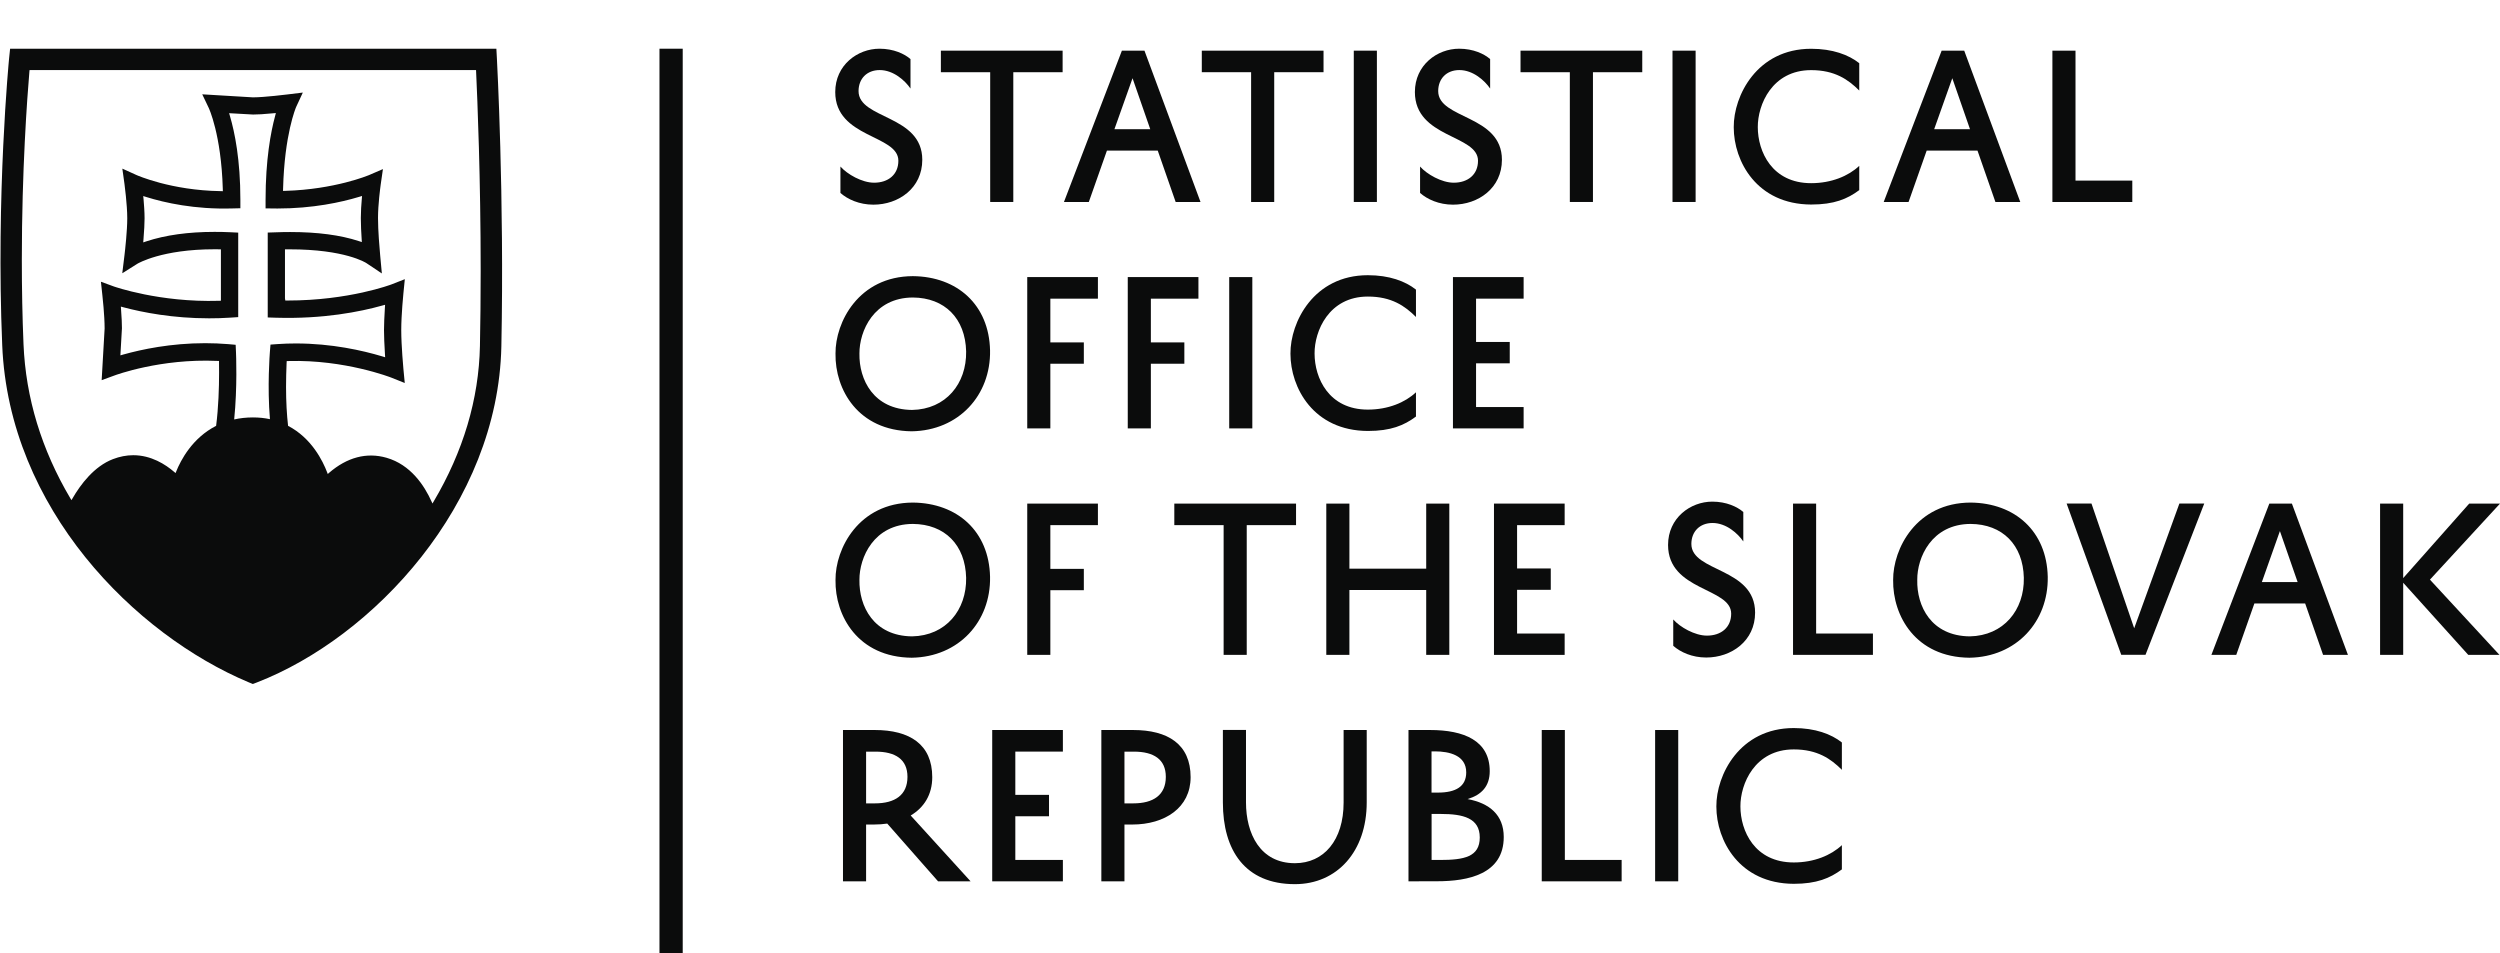 <?xml version="1.0" encoding="utf-8"?>
<!-- Generator: Adobe Illustrator 26.2.1, SVG Export Plug-In . SVG Version: 6.00 Build 0)  -->
<svg version="1.1" id="Vrstva_1" xmlns="http://www.w3.org/2000/svg" xmlns:xlink="http://www.w3.org/1999/xlink" x="0px" y="0px"
	 viewBox="0 0 371.09 141.49" style="enable-background:new 0 0 371.09 141.49;" xml:space="preserve">
<style type="text/css">
	.st0{fill:#0B0C0C;}
</style>
<g>
	<rect x="97.89" y="7.23" class="st0" width="3.45" height="134.26"/>
	<g>
		<g>
			<path class="st0" d="M71.35,40.23c0,3.85-0.04,7.59-0.11,11.12c-0.16,7.91-2.48,15.68-6.88,23.11l-0.17,0.28l-0.13-0.29
				c-1.08-2.4-3.11-5.47-6.68-6.5c-2.95-0.85-5.87-0.07-8.55,2.25l-0.18,0.16l-0.08-0.22c-0.66-1.74-2.33-5.12-5.81-6.93
				c-0.19-1.67-0.3-3.59-0.3-5.78c0-1.15,0.03-2.33,0.08-3.52l0.02-0.31l0.31-0.01c8.32-0.23,15.2,2.45,15.26,2.48l1.95,0.78
				l-0.2-2.09c0-0.02-0.32-3.43-0.32-5.76c0-2.33,0.32-5.43,0.32-5.46l0.21-2.1l-1.96,0.77c-0.05,0.02-6.31,2.4-15.45,2.4h-0.33
				l-0.05-0.33v-7.27h0.72c8.16,0,11.27,1.97,11.39,2.06l2.27,1.52l-0.25-2.7c-0.1-1.08-0.32-3.66-0.32-5.53
				c0-2.02,0.34-4.5,0.4-4.97l0.33-2.29l-2.11,0.91c-0.03,0.01-5.04,2.11-12.37,2.32l-0.35,0.01L42.02,28
				c0.21-8.06,1.88-11.99,1.95-12.15l0.98-2.11l-2.3,0.28c-0.03,0-3.39,0.43-5.11,0.43L30.02,14l0.95,1.99
				c0.02,0.03,1.87,3.95,2.1,12.04l0.01,0.35l-0.35-0.01c-7.35-0.11-12.4-2.36-12.45-2.38l-2.12-0.96l0.32,2.3
				c0,0.02,0.41,3.02,0.41,5.07c0,1.82-0.31,4.64-0.41,5.46l-0.33,2.7l2.29-1.44C20.49,39.11,23.97,37,31.87,37l0.92,0.01v7.63
				l-0.32,0.01c-8.79,0.26-15.48-2.1-15.55-2.12l-1.94-0.71l0.22,2.05c0.01,0.03,0.33,2.97,0.33,4.89l-0.44,7.67l1.86-0.68
				c0.26-0.1,6.88-2.54,15.24-2.18l0.32,0.01v0.31c0.01,0.43,0.01,0.89,0.01,1.45c0,2.17-0.09,5.15-0.44,7.87
				c-3.53,1.8-5.25,5.09-5.93,6.79l-0.09,0.22l-0.18-0.15c-1.32-1.14-3.45-2.5-6.1-2.5c-1,0-2.02,0.2-3.01,0.58
				c-2.8,1.07-4.82,3.77-6.02,5.85l-0.14,0.24L10.46,74c-4.3-7.25-6.64-14.96-6.97-22.9c-0.17-4.03-0.25-8.24-0.25-12.55
				c0-13.28,0.79-24.01,1.13-28l0.02-0.15h66.27l0.01,0.15C70.87,14.9,71.35,26.46,71.35,40.23 M35.03,52.3l-0.05-1.12l-1.12-0.1
				c-1.11-0.09-2.26-0.14-3.4-0.14c-5.11,0-9.42,0.92-12.14,1.68l-0.45,0.13l0.23-4.02c0-0.7-0.04-1.58-0.13-2.76l-0.03-0.46
				l0.45,0.12c2.79,0.74,7.26,1.62,12.65,1.62c1.04,0,2.09-0.03,3.12-0.1l1.2-0.08V34.53l-1.23-0.06c-0.8-0.04-1.57-0.05-2.3-0.05
				c-3.87,0-7.27,0.47-10.09,1.4l-0.48,0.16l0.04-0.5c0.1-1.26,0.16-2.29,0.16-3.08c0-0.98-0.09-2.07-0.15-2.81l-0.05-0.49
				l0.48,0.15c2.7,0.84,7.17,1.85,12.7,1.69l1.24-0.03v-1.25c0-5.95-0.84-10.03-1.54-12.41l-0.13-0.45l3.56,0.2
				c0.66,0,1.61-0.05,2.9-0.18l0.48-0.04l-0.12,0.46c-0.64,2.37-1.41,6.45-1.41,12.42v1.27l1.76,0.02c5.26,0,9.48-0.93,12.09-1.72
				l0.47-0.14l-0.04,0.49c-0.07,0.77-0.14,1.79-0.14,2.78c0,1.03,0.06,2.18,0.12,3.08l0.03,0.49l-0.47-0.15
				c-2.71-0.89-6.13-1.34-10.16-1.34c-0.67,0-1.37,0.01-2.1,0.04l-1.24,0.04v12.6l1.24,0.04c7.02,0.21,12.49-0.89,15.73-1.8
				l0.45-0.12l-0.03,0.47C57.05,47.07,57,48.11,57,49c0,0.92,0.05,2.08,0.14,3.55l0.03,0.48l-0.46-0.14
				c-2.9-0.87-7.47-1.91-12.8-1.91c-0.89,0-1.78,0.03-2.66,0.09l-1.1,0.08l-0.09,1.1c-0.02,0.25-0.4,5.17,0.01,9.97
				c-0.78-0.17-1.62-0.26-2.53-0.26c-1.01,0-1.93,0.11-2.78,0.3C35.25,57.49,35.04,52.55,35.03,52.3 M74.42,51.42
				c0.45-22.13-0.65-42.49-0.66-42.69l-0.08-1.5H1.5L1.35,8.67C1.33,8.86-0.61,28.9,0.33,51.25c1,24.25,19.68,42.94,36.61,50.04
				l0.59,0.24l0.6-0.23C55.36,94.63,73.93,74.88,74.42,51.42"/>
		</g>
	</g>
	<g>
		<g>
			<path class="st0" d="M124.75,24.72c1,1.14,3.2,2.4,5,2.4c2.09,0,3.6-1.2,3.6-3.26c0-3.89-9.37-3.34-9.37-10.2
				c0-4,3.31-6.43,6.57-6.43c2.11,0,3.72,0.77,4.6,1.54v4.37c-0.8-1.17-2.52-2.74-4.57-2.74c-1.91,0-3.14,1.29-3.14,3.12
				c0,4.2,9.46,3.49,9.46,10.2c0,4.2-3.51,6.66-7.26,6.66c-2.09,0-3.83-0.8-4.89-1.74L124.75,24.72L124.75,24.72z"/>
			<path class="st0" d="M139.67,7.52h18.06v3.2h-7.32v19.26h-3.43V10.72h-7.32v-3.2H139.67z"/>
			<path class="st0" d="M169.88,7.52l8.32,22.46h-3.69l-2.66-7.63h-7.54l-2.69,7.63h-3.69l8.6-22.46
				C166.53,7.52,169.88,7.52,169.88,7.52z M165.42,19.18h5.32l-2.63-7.57L165.42,19.18z"/>
			<path class="st0" d="M178.4,7.52h18.06v3.2h-7.32v19.26h-3.43V10.72h-7.32v-3.2H178.4z"/>
			<path class="st0" d="M204.38,7.52v22.46h-3.43V7.52H204.38z"/>
			<path class="st0" d="M210.79,24.72c1,1.14,3.2,2.4,5,2.4c2.09,0,3.6-1.2,3.6-3.26c0-3.89-9.37-3.34-9.37-10.2
				c0-4,3.31-6.43,6.57-6.43c2.11,0,3.72,0.77,4.6,1.54v4.37c-0.8-1.17-2.52-2.74-4.57-2.74c-1.91,0-3.14,1.29-3.14,3.12
				c0,4.2,9.46,3.49,9.46,10.2c0,4.2-3.51,6.66-7.26,6.66c-2.09,0-3.83-0.8-4.89-1.74L210.79,24.72L210.79,24.72z"/>
			<path class="st0" d="M225.71,7.52h18.06v3.2h-7.32v19.26h-3.43V10.72h-7.32v-3.2H225.71z"/>
			<path class="st0" d="M251.69,7.52v22.46h-3.43V7.52H251.69z"/>
			<path class="st0" d="M257.35,18.87c-0.03-4.63,3.43-11.63,11.49-11.63c3.17,0,5.57,0.89,7.14,2.14v4.06
				c-1.63-1.63-3.63-3.03-7.14-3.03c-5.8,0-7.94,5.14-7.92,8.46c0,3.63,2.11,8.32,7.92,8.32c3,0,5.54-1.06,7.14-2.57v3.6
				c-1.77,1.32-3.74,2.14-7.14,2.14c-8.06-0.03-11.49-6.4-11.49-11.46V18.87z"/>
			<path class="st0" d="M291.56,7.52l8.32,22.46h-3.69l-2.66-7.63h-7.54l-2.69,7.63h-3.69l8.6-22.46
				C288.21,7.52,291.56,7.52,291.56,7.52z M287.1,19.18h5.32l-2.63-7.57L287.1,19.18z"/>
			<path class="st0" d="M316.51,29.98h-11.86V7.52h3.43v19.29h8.43V29.98z"/>
			<path class="st0" d="M135.5,40.99c6.6,0.06,11.32,4.26,11.46,11.03c0.12,6.63-4.63,11.89-11.63,12
				c-7.97-0.09-11.4-6.2-11.31-11.54C123.98,47.85,127.44,41.02,135.5,40.99z M135.38,60.85c5.03-0.09,8.11-3.91,8.03-8.69
				c-0.12-4.89-3.17-7.97-7.92-8c-5.8,0.03-7.94,5-7.92,8.32C127.5,56.33,129.64,60.79,135.38,60.85z"/>
			<path class="st0" d="M152.48,63.59V41.13h10.49v3.2h-7.06v6.49h4.97v3.17h-4.97v9.6C155.91,63.59,152.48,63.59,152.48,63.59z"/>
			<path class="st0" d="M167.4,63.59V41.13h10.49v3.2h-7.06v6.49h4.97v3.17h-4.97v9.6C170.83,63.59,167.4,63.59,167.4,63.59z"/>
			<path class="st0" d="M185.89,41.13v22.46h-3.43V41.13H185.89z"/>
			<path class="st0" d="M191.55,52.48c-0.03-4.63,3.43-11.63,11.49-11.63c3.17,0,5.57,0.89,7.14,2.14v4.06
				c-1.63-1.63-3.63-3.03-7.14-3.03c-5.8,0-7.94,5.14-7.91,8.46c0,3.63,2.11,8.32,7.91,8.32c3,0,5.54-1.06,7.14-2.57v3.6
				c-1.77,1.32-3.74,2.14-7.14,2.14c-8.06-0.03-11.49-6.4-11.49-11.46V52.48z"/>
			<path class="st0" d="M226.16,63.59h-10.49V41.13h10.49v3.2h-7.06v6.43h5v3.17h-5v6.49h7.06V63.59z"/>
			<path class="st0" d="M135.5,74.6c6.6,0.06,11.32,4.26,11.46,11.03c0.12,6.63-4.63,11.89-11.63,12
				c-7.97-0.08-11.4-6.2-11.31-11.54C123.98,81.46,127.44,74.63,135.5,74.6z M135.38,94.46c5.03-0.09,8.11-3.92,8.03-8.69
				c-0.12-4.89-3.17-7.97-7.92-8c-5.8,0.03-7.94,5-7.92,8.31C127.5,89.95,129.64,94.4,135.38,94.46z"/>
			<path class="st0" d="M152.48,97.21V74.75h10.49v3.2h-7.06v6.49h4.97v3.17h-4.97v9.6C155.91,97.21,152.48,97.21,152.48,97.21z"/>
			<path class="st0" d="M174.32,74.75h18.06v3.2h-7.32v19.26h-3.43V77.95h-7.32v-3.2H174.32z"/>
			<path class="st0" d="M211.7,74.75h3.43v22.46h-3.43v-9.63h-11.4v9.63h-3.43V74.75h3.43v9.66h11.4V74.75z"/>
			<path class="st0" d="M232.25,97.21h-10.49V74.75h10.49v3.2h-7.06v6.43h5v3.17h-5v6.49h7.06V97.21z"/>
			<path class="st0" d="M248.37,91.95c1,1.14,3.2,2.4,5,2.4c2.09,0,3.6-1.2,3.6-3.26c0-3.89-9.37-3.34-9.37-10.2
				c0-4,3.31-6.43,6.57-6.43c2.11,0,3.71,0.77,4.6,1.54v4.37c-0.8-1.17-2.52-2.74-4.57-2.74c-1.91,0-3.14,1.29-3.14,3.11
				c0,4.2,9.46,3.49,9.46,10.2c0,4.2-3.51,6.66-7.26,6.66c-2.09,0-3.83-0.8-4.89-1.74L248.37,91.95L248.37,91.95z"/>
			<path class="st0" d="M278.01,97.21h-11.86V74.75h3.43v19.29h8.43V97.21z"/>
			<path class="st0" d="M292.5,74.6c6.6,0.06,11.32,4.26,11.46,11.03c0.11,6.63-4.63,11.89-11.63,12
				c-7.97-0.08-11.4-6.2-11.32-11.54C280.98,81.46,284.44,74.63,292.5,74.6z M292.38,94.46c5.03-0.09,8.12-3.92,8.03-8.69
				c-0.11-4.89-3.17-7.97-7.91-8c-5.8,0.03-7.94,5-7.91,8.31C284.5,89.95,286.64,94.4,292.38,94.46z"/>
			<path class="st0" d="M316.79,93.26l6.71-18.52h3.69l-8.72,22.46h-3.6l-8.11-22.46h3.69L316.79,93.26z"/>
			<path class="st0" d="M340.2,74.75l8.32,22.46h-3.69l-2.66-7.63h-7.54l-2.69,7.63h-3.69l8.6-22.46H340.2z M335.74,86.4h5.31
				l-2.63-7.57L335.74,86.4z"/>
			<path class="st0" d="M356.72,74.75v11.06l9.8-11.06h4.57l-10.4,11.29l10.32,11.17h-4.63l-9.66-10.71v10.71h-3.43V74.75H356.72z"
				/>
			<path class="st0" d="M131.7,122.25c-0.63,0.09-1.29,0.14-1.97,0.14h-1.17v8.43h-3.43v-22.46h4.71c5.17,0,8.54,2.11,8.54,7
				c0,2.6-1.23,4.52-3.2,5.69l8.89,9.77h-4.83L131.7,122.25z M128.55,119.25h1.32c2.97,0,4.83-1.23,4.83-3.94
				c0-2.6-1.8-3.74-4.74-3.74h-1.4v7.68H128.55z"/>
			<path class="st0" d="M157.76,130.82h-10.48v-22.46h10.49v3.2h-7.06v6.43h5v3.17h-5v6.49h7.06v3.17H157.76z"/>
			<path class="st0" d="M166.91,122.39v8.43h-3.43v-22.46h4.71c5.17,0,8.54,2.11,8.54,7c0,4.54-3.83,7.03-8.66,7.03H166.91z
				 M166.91,119.25h1.31c2.97,0,4.83-1.23,4.83-3.94c0-2.6-1.8-3.74-4.74-3.74h-1.4V119.25z"/>
			<path class="st0" d="M184.95,108.36v10.74c0,4.63,2.09,9.03,7.26,9.03c4.29,0,7.23-3.4,7.23-9v-10.77h3.43v10.74
				c0,7.29-4.4,12.14-10.66,12.14c-7.43,0-10.69-5.06-10.69-12.12v-10.77h3.43V108.36z"/>
			<path class="st0" d="M209.07,130.82v-22.46h3.2c5.03,0,8.86,1.57,8.86,6.11c0,2.23-1.2,3.51-3.29,4.14
				c3.23,0.6,5.37,2.34,5.37,5.63c0,5.52-5.29,6.57-9.89,6.57L209.07,130.82L209.07,130.82z M213.44,117.65c2.66,0,4.2-0.91,4.2-3
				c0-2.54-2.51-3.12-4.66-3.12h-0.49v6.12H213.44z M213.87,120.82h-1.37v6.83h1.26c3.57,0,5.89-0.46,5.89-3.34
				S217.19,120.82,213.87,120.82z"/>
			<path class="st0" d="M240.71,130.82h-11.86v-22.46h3.43v19.29h8.43V130.82z"/>
			<path class="st0" d="M249.11,108.36v22.46h-3.43v-22.46H249.11z"/>
			<path class="st0" d="M254.77,119.7c-0.03-4.63,3.43-11.63,11.49-11.63c3.17,0,5.57,0.89,7.14,2.14v4.06
				c-1.63-1.63-3.63-3.03-7.14-3.03c-5.8,0-7.94,5.14-7.92,8.46c0,3.63,2.11,8.32,7.92,8.32c3,0,5.54-1.06,7.14-2.57v3.6
				c-1.77,1.31-3.74,2.14-7.14,2.14c-8.06-0.03-11.49-6.4-11.49-11.46L254.77,119.7L254.77,119.7z"/>
		</g>
	</g>
</g>
</svg>
